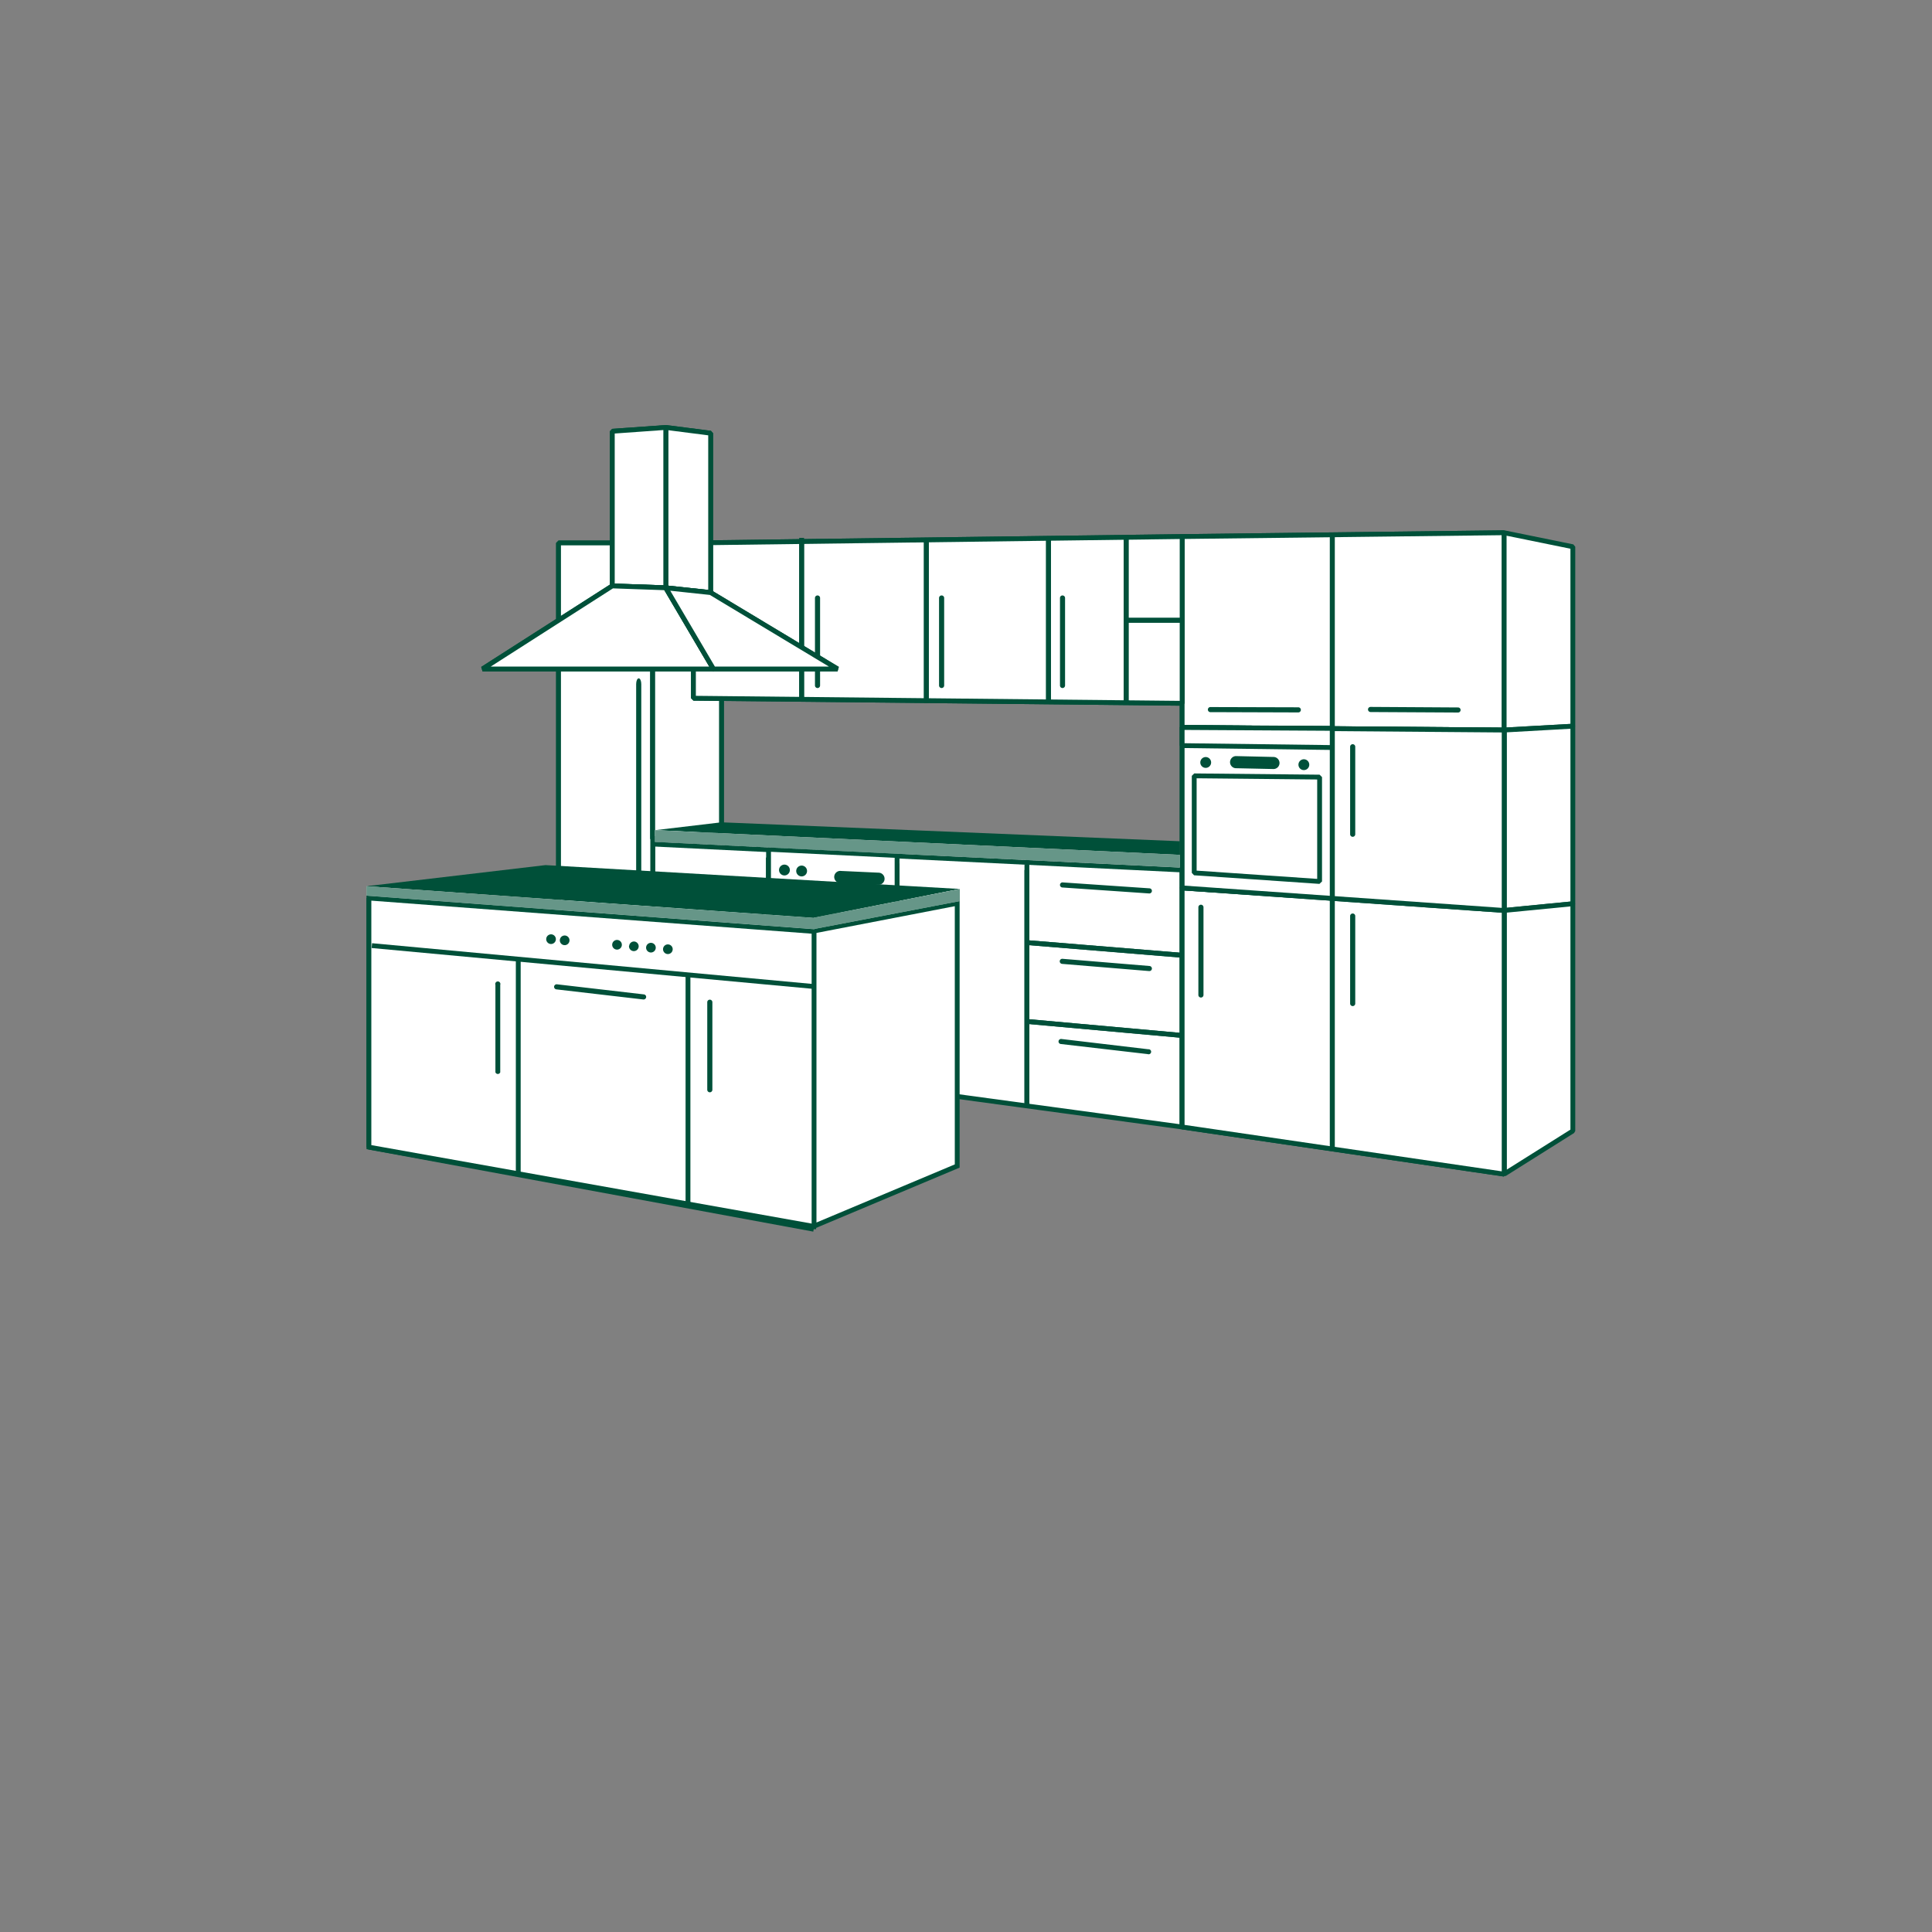 <svg id="ARH_Icons" data-name="ARH Icons" xmlns="http://www.w3.org/2000/svg" width="400" height="400" viewBox="0 0 400 400"><rect x="0" y="0" width="400" height="400" fill="#808080" stroke="none"/><title>ARH_Produkticons_Kueche</title><g id="Frage-1_Sonstiges"><polygon points="115.64 215.81 244.75 233.33 244.75 180.12 125.49 174.28 115.64 215.81" style="fill:#fff;stroke:#005039;stroke-linejoin:bevel"/><polygon points="115.64 112.41 135.14 112.41 135.14 218.46 115.64 215.81 115.64 112.41" style="fill:#fff;stroke:#005039;stroke-linejoin:bevel"/><polygon points="115.64 112.41 135.14 112.41 135.14 218.46 115.64 215.81 115.64 112.41" style="fill:#fff;stroke:#005039;stroke-linejoin:bevel"/><polygon points="244.75 111.09 244.75 150.62 311.42 151.14 311.42 110.3 244.75 111.09" style="fill:#fff;stroke:#005039;stroke-linejoin:bevel"/><polygon points="244.75 111.09 244.75 150.62 311.42 151.14 311.42 110.3 244.75 111.09" style="fill:#fff;stroke:#005039;stroke-linejoin:bevel"/><polygon points="311.42 110.3 325.64 113.2 325.64 150.35 311.42 151.14 311.42 110.3" style="fill:#fff;stroke:#005039;stroke-linejoin:bevel"/><polygon points="135.14 112.41 149.37 115.31 149.37 172.22 135.14 173.67 135.14 112.41" style="fill:#fff;stroke:#005039;stroke-linejoin:bevel"/><polygon points="135.14 112.41 149.37 115.31 149.37 172.22 135.14 173.67 135.14 112.41" style="fill:#fff;stroke:#005039;stroke-linejoin:bevel"/><polygon points="311.42 151.15 325.64 150.35 325.64 187.11 311.42 188.5 311.42 151.15" style="fill:#fff;stroke:#005039;stroke-linejoin:bevel"/><polygon points="311.42 188.5 325.64 187.11 325.64 234.15 311.42 243.09 311.42 188.5" style="fill:#fff;stroke:#005039;stroke-linejoin:bevel"/><polygon points="244.75 183.83 311.42 188.31 311.42 243.09 244.75 233.33 244.75 183.83" style="fill:#fff;stroke:#005039;stroke-linejoin:bevel"/><polygon points="244.75 183.83 311.42 188.31 311.42 243.09 244.75 233.33 244.75 183.83" style="fill:#fff;stroke:#005039;stroke-linejoin:bevel"/><polygon points="143.57 112.41 143.57 144.56 244.75 145.61 244.75 111.09 143.57 112.41" style="fill:#fff;stroke:#005039;stroke-linejoin:bevel"/><polygon points="143.57 112.41 143.57 144.56 244.75 145.61 244.75 111.09 143.57 112.41" style="fill:#fff;stroke:#005039;stroke-linejoin:bevel"/><line x1="233.16" y1="111.36" x2="233.16" y2="145.49" style="fill:#fff;stroke:#005039;stroke-linejoin:bevel"/><line x1="233.16" y1="111.36" x2="233.16" y2="145.49" style="fill:#fff;stroke:#005039;stroke-linejoin:bevel"/><line x1="244.75" y1="128.42" x2="233.52" y2="128.42" style="fill:#fff;stroke:#005039;stroke-linejoin:bevel"/><line x1="244.75" y1="128.42" x2="233.52" y2="128.42" style="fill:#fff;stroke:#005039;stroke-linejoin:bevel"/><line x1="217.08" y1="111.36" x2="217.08" y2="145.49" style="fill:#fff;stroke:#005039;stroke-linejoin:bevel"/><line x1="217.08" y1="111.36" x2="217.08" y2="145.49" style="fill:#fff;stroke:#005039;stroke-linejoin:bevel"/><line x1="212.61" y1="180.13" x2="212.61" y2="228.97" style="fill:#fff;stroke:#005039;stroke-linejoin:bevel"/><line x1="212.61" y1="178.96" x2="212.61" y2="228.97" style="fill:#fff;stroke:#005039;stroke-linejoin:bevel"/><line x1="185.73" y1="178.81" x2="185.73" y2="225.32" style="fill:#fff;stroke:#005039;stroke-linejoin:bevel"/><line x1="185.73" y1="178.81" x2="185.73" y2="225.32" style="fill:#fff;stroke:#005039;stroke-linejoin:bevel"/><line x1="159.12" y1="177.56" x2="159.12" y2="221.76" style="fill:#fff;stroke:#005039;stroke-linejoin:bevel"/><line x1="159.12" y1="177.56" x2="159.12" y2="221.76" style="fill:#fff;stroke:#005039;stroke-linejoin:bevel"/><line x1="191.79" y1="111.36" x2="191.79" y2="145.49" style="fill:#fff;stroke:#005039;stroke-linejoin:bevel"/><line x1="191.79" y1="111.36" x2="191.79" y2="145.49" style="fill:#fff;stroke:#005039;stroke-linejoin:bevel"/><line x1="165.97" y1="111.36" x2="165.97" y2="144.82" style="fill:#fff;stroke:#005039;stroke-linejoin:bevel"/><line x1="165.97" y1="112.24" x2="165.97" y2="144.82" style="fill:#fff;stroke:#005039;stroke-linejoin:bevel"/><line x1="212.61" y1="195.15" x2="244.75" y2="197.78" style="fill:#fff;stroke:#005039;stroke-linejoin:bevel"/><line x1="212.61" y1="195.15" x2="244.75" y2="197.78" style="fill:#fff;stroke:#005039;stroke-linejoin:bevel"/><line x1="212.61" y1="211.48" x2="244.75" y2="214.38" style="fill:#fff;stroke:#005039;stroke-linejoin:bevel"/><line x1="212.61" y1="211.48" x2="244.75" y2="214.38" style="fill:#fff;stroke:#005039;stroke-linejoin:bevel"/><polygon points="311.42 188.5 244.75 183.83 244.75 150.62 311.42 151.15 311.42 188.5" style="fill:#fff;stroke:#005039;stroke-linejoin:bevel"/><polygon points="311.42 188.5 244.75 183.83 244.75 150.62 311.42 151.15 311.42 188.5" style="fill:#fff;stroke:#005039;stroke-linejoin:bevel"/><polygon points="273.21 182.5 247.25 180.72 247.25 160.63 273.21 160.89 273.21 182.5" style="fill:#fff;stroke:#005039;stroke-linejoin:bevel"/><polyline points="275.88 154.77 244.75 154.37 244.75 150.62 275.88 150.8" style="fill:#fff;stroke:#005039;stroke-linejoin:bevel"/><path d="M183.13,182.15a1.26,1.26,0,0,1-1.35,1.14l-7.81-.66a1.25,1.25,0,0,1,.2-2.5l7.82.66a1.26,1.26,0,0,1,1.14,1.36" style="fill:#fff;stroke:#005039;stroke-linejoin:bevel"/><path d="M161.29,180.13a1.12,1.12,0,1,1,1.12,1.12,1.12,1.12,0,0,1-1.12-1.12" style="fill:#fff;stroke:#005039;stroke-linejoin:bevel"/><path d="M164.85,180.32a1.12,1.12,0,1,1,1.12,1.13,1.12,1.12,0,0,1-1.12-1.13" style="fill:#fff;stroke:#005039;stroke-linejoin:bevel"/><polygon points="185.73 190.1 159.12 188.65 159.12 175.83 185.73 177.12 185.73 190.1" style="fill:#fff;stroke:#005039;stroke-linejoin:bevel"/><polygon points="137.84 88.5 137.84 121.7 147.13 122.69 147.13 89.69 137.84 88.5" style="fill:#fff;stroke:#005039;stroke-linejoin:bevel"/><polygon points="137.84 88.5 137.84 121.7 147.13 122.69 147.13 89.69 137.84 88.5" style="fill:#fff;stroke:#005039;stroke-linejoin:bevel"/><polygon points="137.84 88.5 126.77 89.29 126.77 121.31 137.84 121.7 137.84 88.5" style="fill:#fff;stroke:#005039;stroke-linejoin:bevel"/><polygon points="137.84 88.5 126.77 89.29 126.77 121.31 137.84 121.7 137.84 88.5" style="fill:#fff;stroke:#005039;stroke-linejoin:bevel"/><polygon points="99.9 138.5 126.77 121.31 137.84 121.7 147.72 138.5 99.9 138.5" style="fill:#fff;stroke:#005039;stroke-linejoin:bevel"/><polygon points="99.9 138.5 126.77 121.31 137.84 121.7 147.72 138.5 99.9 138.5" style="fill:#fff;stroke:#005039;stroke-linejoin:bevel"/><polyline points="168.47 192.84 76.38 185.93 76.38 237.5 168.47 254.5" style="fill:#fff;stroke:#005039;stroke-linejoin:bevel"/><line x1="168.47" y1="254.5" x2="168.47" y2="192.84" style="fill:#fff;stroke:#005039;stroke-linejoin:bevel"/><polyline points="168.47 192.84 76.38 185.93 76.38 237.5 168.47 253.91" style="fill:#fff;stroke:#005039;stroke-miterlimit:10"/><path d="M195.48,141.92a.53.53,0,1,1-1.06,0V123.81a.53.53,0,0,1,1.06,0Z" style="fill:#005039"/><path d="M169.79,141.92a.53.53,0,1,1-1.06,0V123.81a.53.53,0,0,1,1.06,0Z" style="fill:#005039"/><path d="M220.51,141.92a.53.53,0,0,1-.53.53.52.52,0,0,1-.52-.53V123.81a.52.52,0,0,1,.52-.53.53.53,0,0,1,.53.53Z" style="fill:#005039"/><path d="M264.91,158a1.25,1.25,0,0,1-1.28,1.22l-7.84-.17a1.26,1.26,0,0,1,.06-2.51l7.83.18a1.26,1.26,0,0,1,1.23,1.28" style="fill:#005039"/><path d="M183.14,182a1.24,1.24,0,0,1-1.31,1.18l-7.83-.37a1.25,1.25,0,1,1,.12-2.49l7.83.36A1.26,1.26,0,0,1,183.14,182Z" style="fill:#005039"/><path d="M248.51,157.86a1.12,1.12,0,1,1,1.12,1.12,1.12,1.12,0,0,1-1.12-1.12" style="fill:#005039"/><path d="M161.29,180.13a1.12,1.12,0,1,1,1.12,1.12A1.12,1.12,0,0,1,161.29,180.13Z" style="fill:#005039"/><path d="M164.85,180.32a1.12,1.12,0,1,1,1.12,1.13A1.12,1.12,0,0,1,164.85,180.32Z" style="fill:#005039"/><path d="M268.83,158.32a1.12,1.12,0,1,1,1.12,1.12,1.12,1.12,0,0,1-1.12-1.12" style="fill:#005039"/><path d="M280.59,207.77a.53.53,0,0,1-1.06,0V189.66a.53.53,0,0,1,1.06,0Z" style="fill:#005039"/><path d="M280.59,172.72a.53.53,0,0,1-1.06,0V154.61a.53.53,0,0,1,1.06,0Z" style="fill:#005039"/><path d="M249.17,206a.53.53,0,1,1-1.06,0V187.84a.53.53,0,1,1,1.06,0Z" style="fill:#005039"/><path d="M250.68,147.44a.53.53,0,1,1,0-1.05l18.12.05a.53.53,0,0,1,0,1.06Z" style="fill:#005039"/><path d="M283.76,147.42a.54.54,0,0,1-.53-.53.53.53,0,0,1,.53-.53l18.12.11a.52.52,0,0,1,.52.53.52.52,0,0,1-.53.52Z" style="fill:#005039"/><path d="M219.89,183.74a.53.53,0,0,1,.07-1.05L238,183.92a.53.53,0,0,1,.49.56.54.54,0,0,1-.57.5Z" style="fill:#005039"/><path d="M219.89,199.56a.53.53,0,0,1-.48-.57.53.53,0,0,1,.57-.48L238,200a.54.54,0,0,1,.49.57.53.53,0,0,1-.57.48Z" style="fill:#005039"/><path d="M219.62,216.15a.52.52,0,0,1-.46-.58.53.53,0,0,1,.59-.46l18,2.13a.52.52,0,1,1-.13,1Z" style="fill:#005039"/><path d="M132.77,182.11c0,.66-.24,1.18-.53,1.18s-.53-.52-.53-1.18V141.62c0-.65.24-1.18.53-1.18s.53.53.53,1.18Z" style="fill:#005039"/><line x1="275.84" y1="110.73" x2="275.84" y2="237.54" style="fill:#fff;stroke:#005039;stroke-linejoin:bevel"/><line x1="275.84" y1="110.73" x2="275.84" y2="237.54" style="fill:#fff;stroke:#005039;stroke-linejoin:bevel"/><polygon points="147.13 122.69 173.41 138.5 147.72 138.5 137.84 121.7 147.13 122.69" style="fill:#fff;stroke:#005039;stroke-linejoin:bevel"/><polygon points="147.13 122.69 173.41 138.5 147.72 138.5 137.84 121.7 147.13 122.69" style="fill:#fff;stroke:#005039;stroke-linejoin:bevel"/><path d="M126.75,195.54a1,1,0,1,1,.9,1.06,1,1,0,0,1-.9-1.06" style="fill:#005039"/><path d="M130.26,195.83a1,1,0,0,1,1.07-.9,1,1,0,0,1,.9,1.07,1,1,0,0,1-2-.17" style="fill:#005039"/><path d="M113.09,194.38a1,1,0,1,1,.9,1.06,1,1,0,0,1-.9-1.06" style="fill:#005039"/><path d="M115.91,194.62a1,1,0,1,1,.9,1.06,1,1,0,0,1-.9-1.06" style="fill:#005039"/><path d="M133.77,196.13a1,1,0,1,1,.9,1.07,1,1,0,0,1-.9-1.07" style="fill:#005039"/><path d="M137.28,196.43a1,1,0,0,1,1.07-.9,1,1,0,1,1-1.07.9" style="fill:#005039"/><line x1="142.44" y1="249.23" x2="142.44" y2="201.82" style="fill:#fff;stroke:#005039;stroke-linejoin:bevel"/><line x1="107.3" y1="242.91" x2="107.3" y2="198.9" style="fill:#fff;stroke:#005039;stroke-linejoin:bevel"/><path d="M147.49,225.62a.53.53,0,0,1-1.06,0V207.5a.53.53,0,0,1,1.06,0Z" style="fill:#005039"/><path d="M133.31,205.88a.53.53,0,0,1,.47.58.54.54,0,0,1-.59.47l-18-2.09a.54.54,0,0,1-.47-.59.54.54,0,0,1,.59-.46Z" style="fill:#005039"/><path d="M103.57,222a.53.53,0,0,1-1,0V203.9a.53.53,0,1,1,1,0Z" style="fill:#005039"/><line x1="168.43" y1="204.24" x2="76.99" y2="195.78" style="fill:#fff;stroke:#005039;stroke-linejoin:bevel"/><polygon points="198.18 241.41 168.54 253.86 168.54 192.74 198.18 187.01 198.18 241.41" style="fill:#fff;stroke:#005039;stroke-miterlimit:10"/><polygon points="112.94 179.11 75.88 183.48 168.38 190.09 198.69 184.05 112.94 179.11" style="fill:#005039"/><polygon points="198.72 184.05 168.5 190 168.5 190.04 75.88 183.48 75.88 185.44 168.65 192.39 168.65 192.32 198.72 186.56 198.72 184.05" style="fill:#fff"/><polygon points="198.72 184.05 168.5 190 168.5 190.04 75.88 183.48 75.88 185.44 168.65 192.39 168.65 192.32 198.72 186.56 198.72 184.05" style="fill:#005039;opacity:0.6"/><polygon points="149.37 170.25 244.28 174.17 244.28 177.01 135.6 171.88 149.37 170.25" style="fill:#005039"/><polygon points="135.6 171.86 135.6 174.31 244.27 179.62 244.27 176.99 135.6 171.86" style="fill:#fff"/><polygon points="135.6 171.86 135.6 174.33 244.27 179.62 244.27 176.99 135.6 171.86" style="fill:#005039;opacity:0.6"/></g></svg>